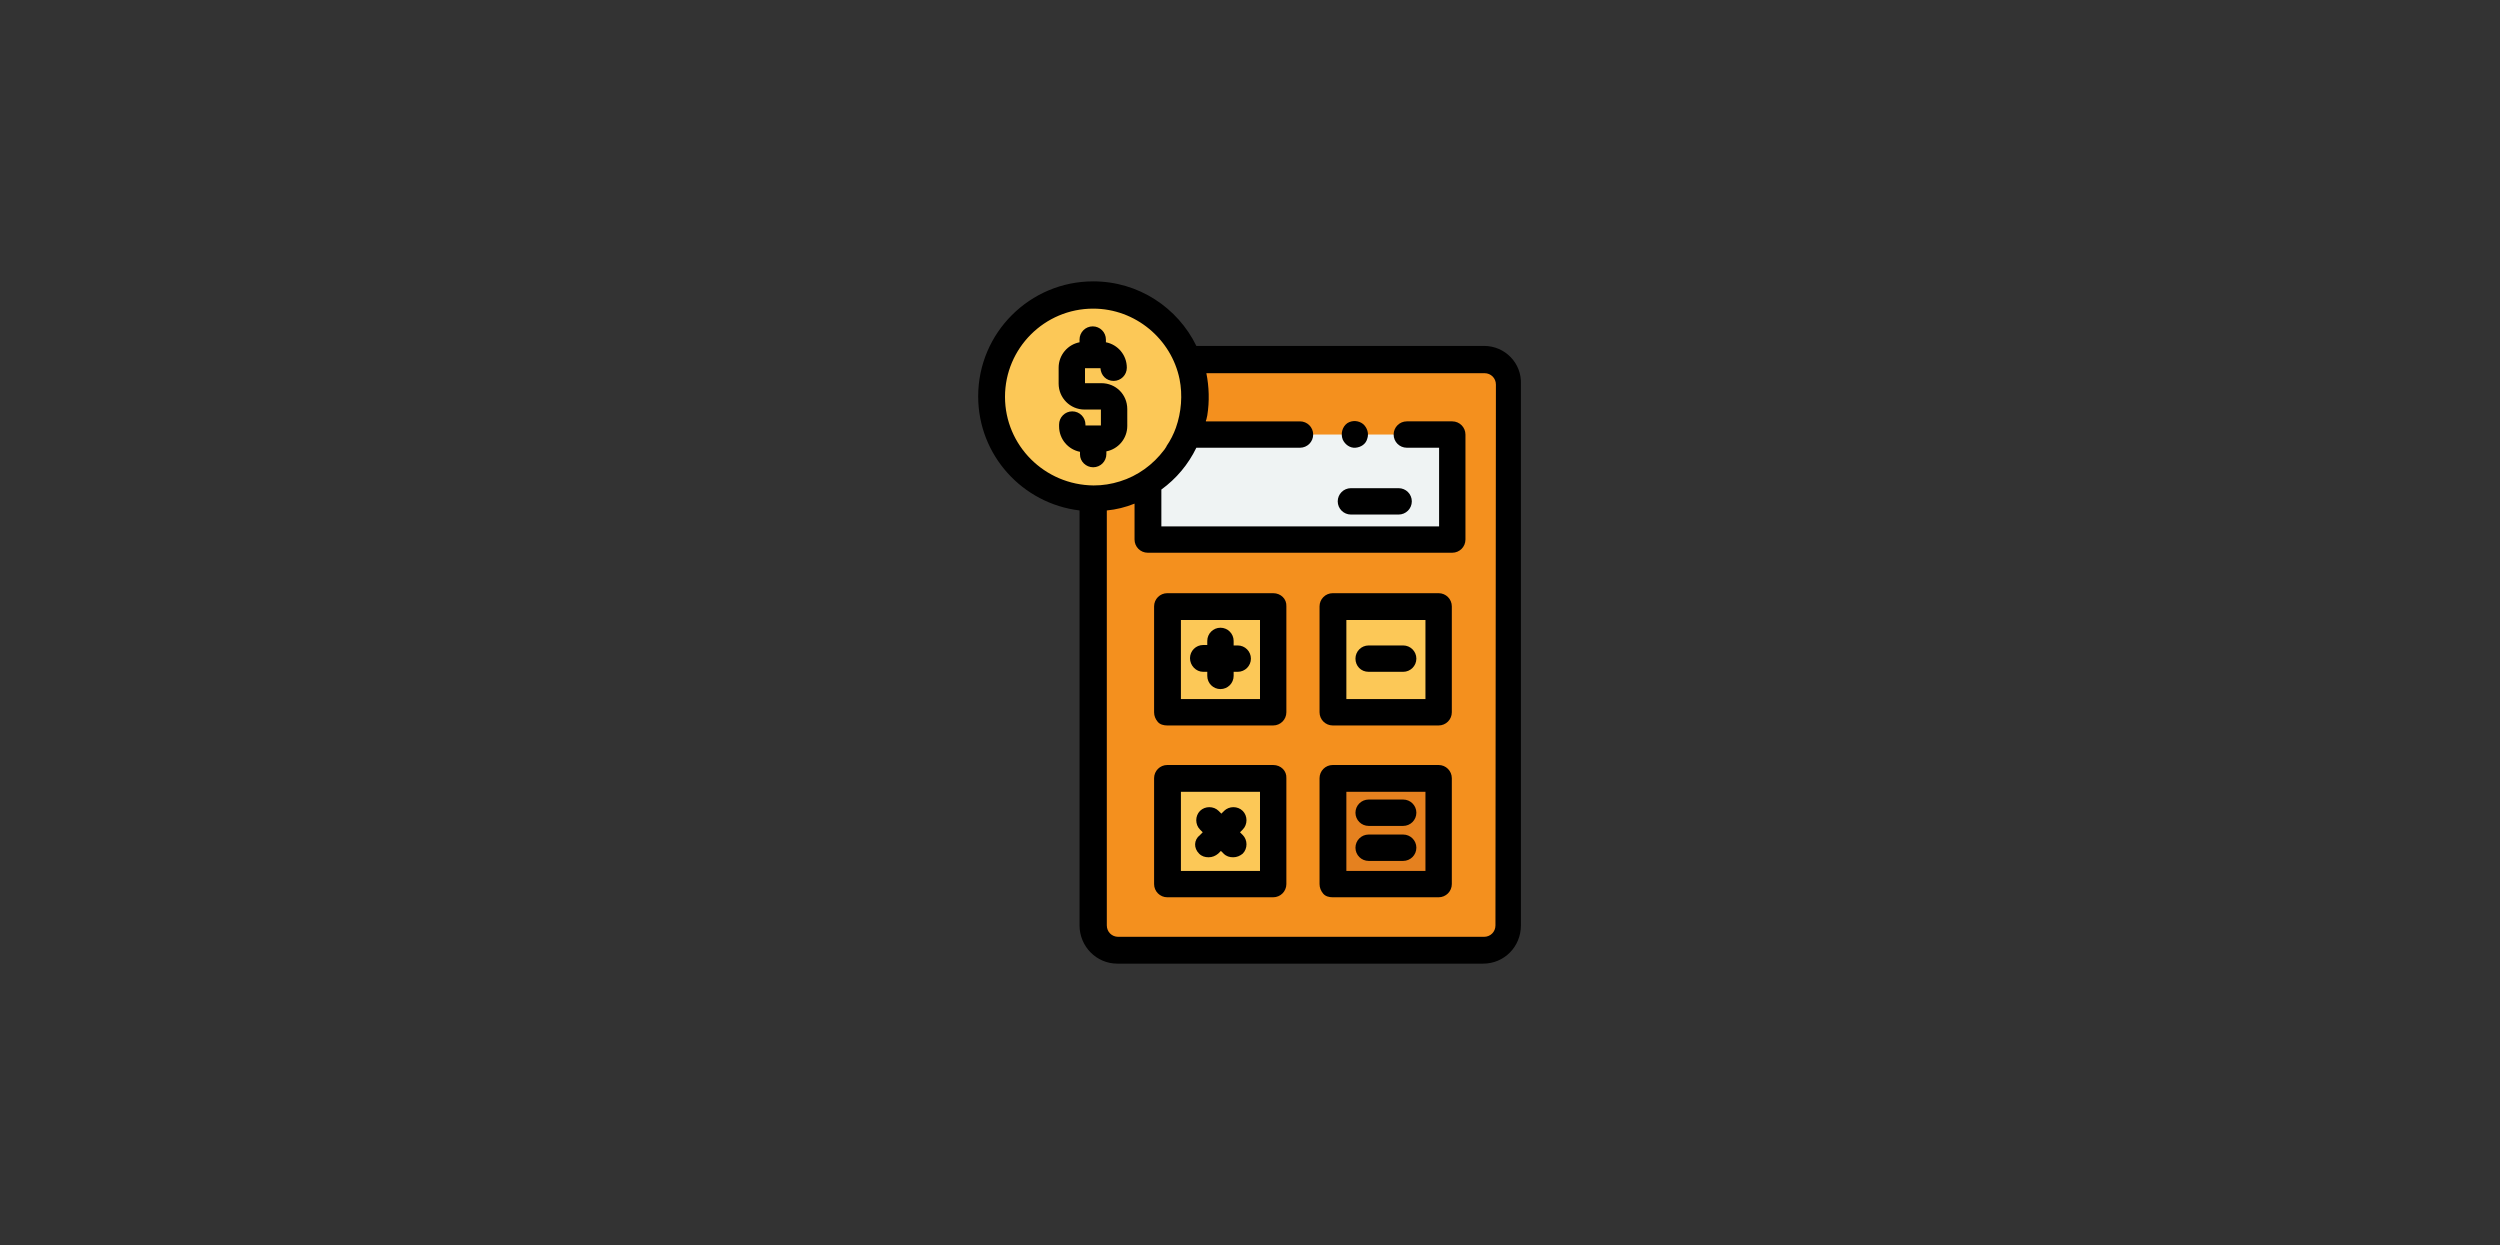 <?xml version="1.0" encoding="UTF-8"?> <!-- Generator: Adobe Illustrator 23.0.2, SVG Export Plug-In . SVG Version: 6.00 Build 0) --> <svg xmlns="http://www.w3.org/2000/svg" xmlns:xlink="http://www.w3.org/1999/xlink" id="Layer_1" x="0px" y="0px" viewBox="0 0 550 274" style="enable-background:new 0 0 550 274;" xml:space="preserve"><rect x="0" y="0" width="550" height="274" fill="#333333" stroke="none"/> <style type="text/css"> .st0{fill:#FCC857;} .st1{fill:#F4901E;} .st2{fill:#EFF3F3;} .st3{fill:#E5811F;} </style> <g> <path class="st0" d="M262.8,87.3c0,12.3-10,22.3-22.3,22.3c-12.3,0-22.4-10-22.4-22.3s10-22.3,22.3-22.3 C252.8,64.9,262.8,74.9,262.8,87.3z"></path> <path class="st1" d="M331.9,84.5v119.1c0,3-2.4,5.5-5.4,5.5h-80.5c-3,0-5.4-2.4-5.4-5.5v-94c4.4,0,8.5-1.3,12-3.5 c3.9-2.5,7-6.2,8.8-10.5c1-2.6,1.6-5.4,1.6-8.3c0-2.9-0.6-5.7-1.6-8.2h65.2C329.5,79.1,331.9,81.5,331.9,84.5z"></path> <path class="st2" d="M285.9,95.6h-24.7c-1.8,4.4-4.8,8.1-8.8,10.5v12.6h67V95.6H285.9z"></path> <g> <path class="st0" d="M256.9,133.4h23.3v23.3h-23.3V133.4z"></path> <path class="st0" d="M293.2,133.4h23.3v23.3h-23.3V133.4z"></path> <path class="st0" d="M256.9,171.2h23.3v23.3h-23.3V171.2z"></path> </g> <path class="st3" d="M293.2,171.2h23.3v23.3h-23.3V171.2z"></path> <path d="M326.5,76.1h-63.3c-4.1-8.4-12.7-14.2-22.7-14.2c-13.9,0-25.3,11.3-25.3,25.3c0,13,9.8,23.6,22.3,25.1v91.3 c0,4.6,3.7,8.4,8.3,8.4h80.5c4.6,0,8.3-3.7,8.3-8.4V84.5C334.8,79.9,331.1,76.1,326.5,76.1z M221.1,87.3c0-10.7,8.7-19.4,19.4-19.4 c9.3,0,17.2,6.7,19,15.5c0.7,3.5,0.4,7.3-0.8,10.7c-0.5,1.4-1.2,2.8-2.1,4.1c0,0,0,0,0,0.1c-0.2,0.2-0.3,0.5-0.5,0.7c0,0,0,0,0,0 c-2.4,3.2-5.8,5.7-9.7,6.9c-1.9,0.6-3.8,0.9-5.8,0.9C229.8,106.7,221.1,98,221.1,87.3z M329,203.6c0,1.4-1.1,2.5-2.5,2.5h-80.5 c-1.4,0-2.5-1.1-2.5-2.5v-91.3c2.1-0.2,4.1-0.7,6.1-1.5v7.9c0,1.6,1.3,2.9,2.9,2.9h67c1.6,0,2.9-1.3,2.9-2.9V95.6 c0-1.6-1.3-2.9-2.9-2.9h-10c-1.6,0-2.9,1.3-2.9,2.9c0,1.6,1.3,2.9,2.9,2.9h7.1v17.3h-61.1v-8.1c3.3-2.4,5.9-5.5,7.7-9.2h22.8 c1.6,0,2.9-1.3,2.9-2.9c0-1.6-1.3-2.9-2.9-2.9h-20.7c0,0,0-0.1,0-0.1c0-0.1,0-0.2,0.1-0.3c0.1-0.3,0.1-0.6,0.2-0.9 c0.5-3.1,0.4-6.3-0.2-9.3h61.2c1.4,0,2.5,1.1,2.5,2.5L329,203.6L329,203.6z"></path> <path d="M240.5,102.8c1.6,0,2.9-1.3,2.9-2.9v-0.6c2.6-0.5,4.6-2.8,4.6-5.6V90c0-3.2-2.5-5.7-5.7-5.7h-3.6V81h3.4 c0.1,1.6,1.3,2.8,2.9,2.8c1.6,0,2.9-1.3,2.9-2.9c0-2.8-2-5.1-4.6-5.6v-0.6c0-1.6-1.3-2.9-2.9-2.9s-2.9,1.3-2.9,2.9v0.6 c-2.6,0.5-4.6,2.8-4.6,5.6v3.5c0,3.1,2.5,5.7,5.7,5.7h3.6v3.5h-3.4v-0.2c0-1.6-1.3-2.9-2.9-2.9c-1.6,0-2.9,1.3-2.9,2.9v0.4 c0,2.8,2,5.1,4.6,5.6v0.6C237.6,101.5,238.9,102.8,240.5,102.8z"></path> <path d="M280.1,130.5h-23.3c-1.6,0-2.9,1.3-2.9,2.9v23.3c0,0.8,0.3,1.5,0.8,2.1c0.5,0.6,1.3,0.8,2.1,0.8h23.3 c1.6,0,2.9-1.3,2.9-2.9v-23.3C283.1,131.8,281.8,130.5,280.1,130.5z M277.2,153.8h-17.4v-17.4h17.4V153.8z"></path> <path d="M316.5,130.5h-23.3c-1.6,0-2.9,1.3-2.9,2.9v23.3c0,1.6,1.3,2.9,2.9,2.9h23.3c1.6,0,2.9-1.3,2.9-2.9v-23.3 C319.4,131.8,318.1,130.5,316.5,130.5z M313.6,153.8h-17.4v-17.4h17.4V153.8z"></path> <path d="M280.1,168.3h-23.3c-1.6,0-2.9,1.3-2.9,2.9v23.3c0,1.6,1.3,2.9,2.9,2.9h23.3c1.6,0,2.9-1.3,2.9-2.9v-23.3 C283.1,169.6,281.8,168.3,280.1,168.3z M277.2,191.6h-17.4v-17.4h17.4V191.6z"></path> <path d="M316.5,168.3h-23.3c-1.6,0-2.9,1.3-2.9,2.9v23.3c0,0.8,0.3,1.5,0.8,2.1c0.5,0.6,1.3,0.8,2.1,0.8h23.3 c1.6,0,2.9-1.3,2.9-2.9v-23.3C319.4,169.6,318.1,168.3,316.5,168.3z M313.6,191.6h-17.4v-17.4h17.4V191.6z"></path> <path d="M264.7,147.8h0.9v0.9c0,1.6,1.3,2.9,2.9,2.9s2.9-1.3,2.9-2.9v-0.9h0.9c1.6,0,2.9-1.3,2.9-2.9s-1.3-2.9-2.9-2.9h-0.9V141 c0-1.6-1.3-2.9-2.9-2.9s-2.9,1.3-2.9,2.9v0.9h-0.9c-1.6,0-2.9,1.3-2.9,2.9S263.1,147.8,264.7,147.8z"></path> <path d="M263.8,187.8c0.6,0.6,1.3,0.8,2.1,0.8s1.5-0.3,2.1-0.8l0.6-0.6l0.6,0.6c0.6,0.6,1.3,0.8,2.1,0.8s1.5-0.3,2.1-0.8 c1.1-1.1,1.1-3,0-4.1l-0.6-0.6l0.6-0.6c1.1-1.1,1.1-3,0-4.1s-3-1.1-4.1,0l-0.6,0.6l-0.6-0.6c-1.1-1.1-3-1.1-4.1,0 c-1.1,1.1-1.1,3,0,4.1l0.6,0.6l-0.6,0.6C262.6,184.8,262.6,186.6,263.8,187.8z"></path> <path d="M301.1,147.8h7.6c1.6,0,2.9-1.3,2.9-2.9s-1.3-2.9-2.9-2.9h-7.6c-1.6,0-2.9,1.3-2.9,2.9S299.4,147.8,301.1,147.8z"></path> <path d="M301.1,181.7h7.6c1.6,0,2.9-1.3,2.9-2.9c0-1.6-1.3-2.9-2.9-2.9h-7.6c-1.6,0-2.9,1.3-2.9,2.9 C298.2,180.4,299.5,181.7,301.1,181.7z"></path> <path d="M301.1,189.4h7.6c1.6,0,2.9-1.3,2.9-2.9c0-1.6-1.3-2.9-2.9-2.9h-7.6c-1.6,0-2.9,1.3-2.9,2.9 C298.2,188.1,299.5,189.4,301.1,189.4z"></path> <path d="M294.3,110.3c0,1.6,1.3,2.9,2.9,2.9h10.5c1.6,0,2.9-1.3,2.9-2.9s-1.3-2.9-2.9-2.9h-10.5 C295.6,107.4,294.3,108.7,294.3,110.3z"></path> <path d="M295.4,96.7c0.5,1.1,1.6,1.9,2.8,1.8c1.2-0.1,2.3-0.8,2.6-2c0.4-1.1,0-2.4-0.9-3.2c-1-0.8-2.4-0.9-3.5-0.2 C295.3,93.9,294.9,95.4,295.4,96.7z"></path> </g> </svg> 